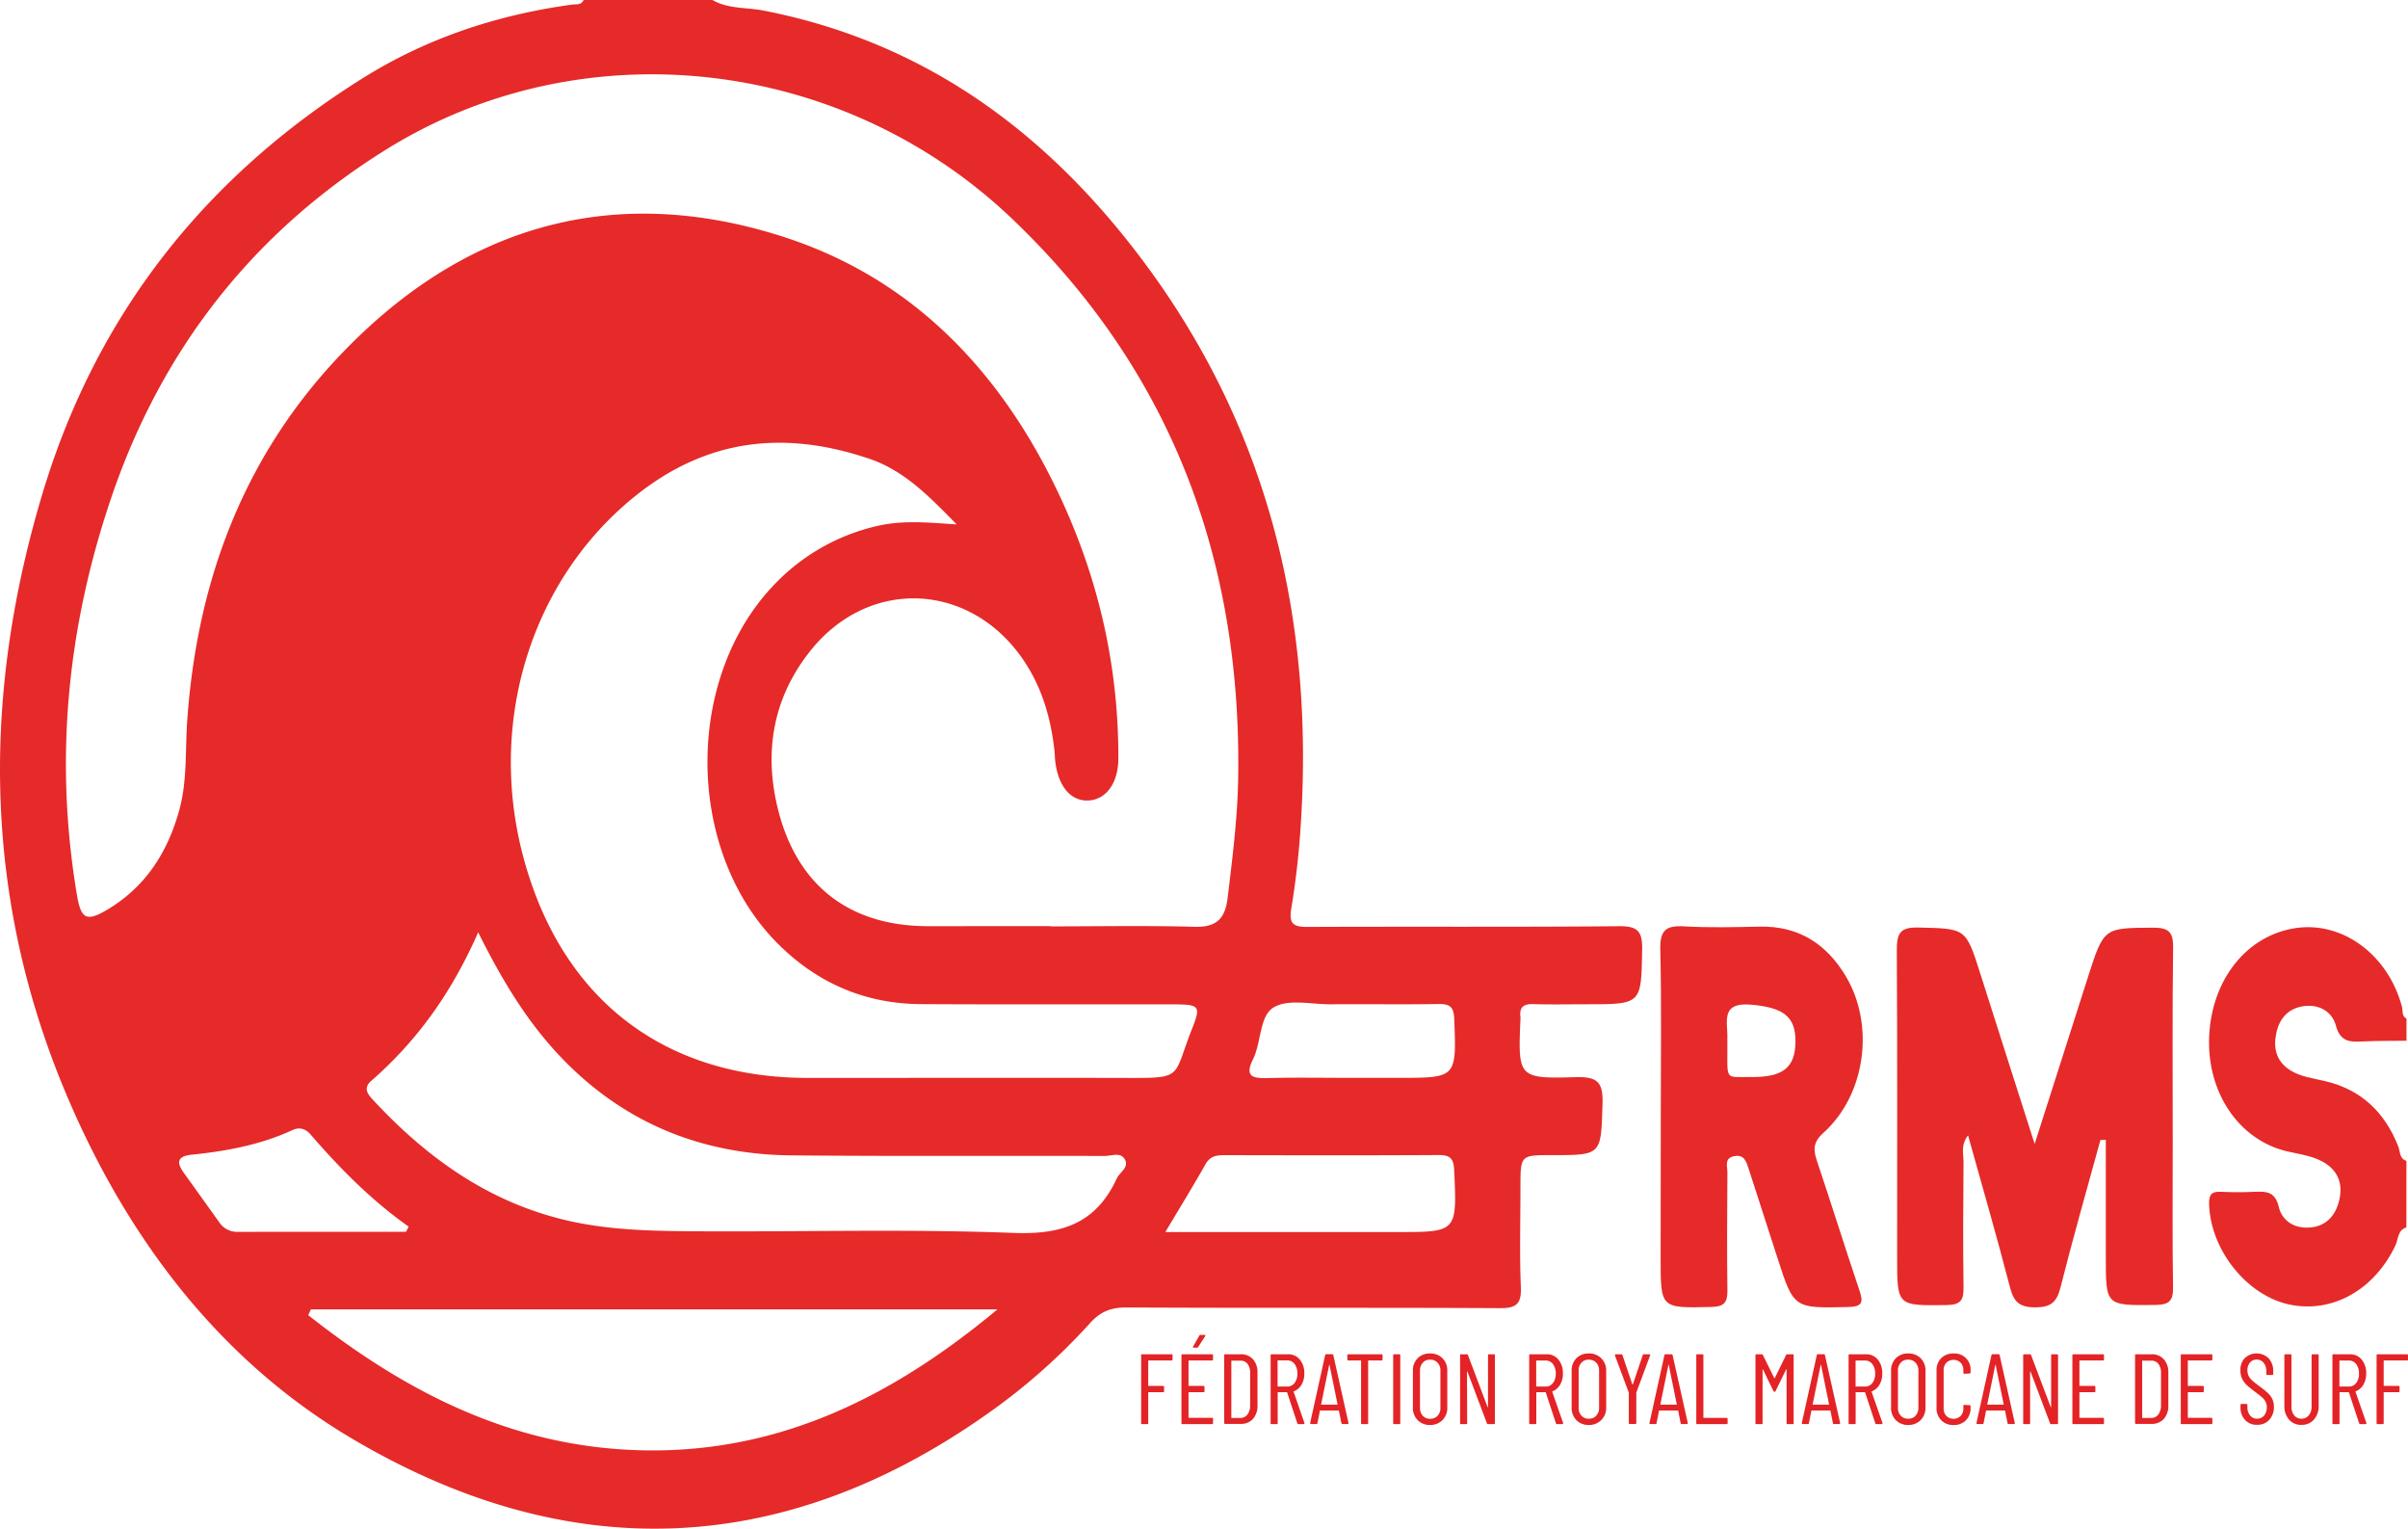 <svg xmlns="http://www.w3.org/2000/svg" viewBox="0 0 976.55 619.78"><defs><style>.cls-1{fill:#e52a29;}.cls-2{fill:#e42326;}</style></defs><title>Asset 2</title><g id="Layer_2" data-name="Layer 2"><g id="Layer_1-2" data-name="Layer 1"><path class="cls-1" d="M288.94,0c6.39,3.69,13.73,2.94,20.61,4.27C375,17,424.61,53.63,463.72,106c50.64,67.84,69.2,144.79,63.8,228.32a334,334,0,0,1-3.84,34c-1.08,6.45,1,7.52,6.78,7.49,42.07-.19,84.13.1,126.2-.29,7.66-.07,9.45,2.21,9.31,9.54-.41,22.1-.1,22.11-22.61,22.11-7.21,0-14.43.16-21.64-.06-3.9-.12-5.6,1.29-5.11,5.19a5.41,5.41,0,0,1,0,.9c-1,23.73-1,24.2,22.61,23.52,8.95-.26,10.95,2.4,10.67,10.95-.66,20.65-.21,20.67-20.55,20.66-12.73,0-12.73,0-12.73,13,0,13.52-.38,27.05.16,40.55.28,6.86-1.87,8.54-8.59,8.5-50.48-.28-101,0-151.43-.29-6.26,0-10.51,1.7-14.72,6.38a249.31,249.31,0,0,1-42.55,37.41C315.9,632.43,229,634.34,142.68,583.22,90.46,552.3,53.84,504.89,29.25,449.16-6.54,368.07-8.08,284.92,17,200.86c21.66-72.72,65.71-128.79,129.86-169,26-16.33,54.73-25.86,85.2-30,1.67-.23,3.71.3,4.62-1.87ZM426,375.48v.11c19.53,0,39.06-.37,58.57.17,8.95.25,12.31-3.49,13.3-11.8,1.93-16.11,4-32.17,4.26-48.43C503.57,227,475,150.24,410.46,88.71c-69.24-66-174.56-77.51-254-28C102.85,94.12,65.83,141.2,45.3,201.26c-18,52.8-23.36,106.5-14.1,161.57,1.65,9.81,3.85,11,12.28,6,15.6-9.26,24.58-23.4,29.27-40.56,3.21-11.74,2.34-23.86,3.16-35.82,3.86-56,22.44-106.38,61.15-147.53,49.71-52.86,110.7-71.32,180.34-49,51,16.33,86.48,52.43,110.05,100.33,17.28,35.1,26.19,72.12,26.09,111.21,0,10.36-5.25,16.91-12.4,17.1s-12.2-6.11-13.25-16.48c-.12-1.2-.11-2.4-.24-3.6-1.33-12.07-4.42-23.58-10.79-34.05-20.83-34.25-63.75-37.5-88.4-6.34-14.95,18.91-18.72,40.63-13,63.83,7.71,31.15,29.06,47.59,61,47.59Zm-38-162.85c-10.7-10.85-21-21.76-35.47-26.64-35.12-11.86-67.12-8.06-96.7,16.59-41,34.15-58.66,91.73-43,147.08,15.82,56.07,57,87.37,114.87,87.37,42.36,0,84.72-.09,127.09,0,25.64.07,20.56.47,28.57-19.76,3.71-9.35,3.2-10-7.1-10.06-34.26-.05-68.51.1-102.76-.1-22.36-.13-41.59-8.28-57.54-24-38.14-37.51-38.83-108.35-1.45-146.62a83.07,83.07,0,0,1,41.88-23.38C366.82,210.81,377.27,211.93,388.08,212.63ZM193.92,378c-10.72,24.46-24.79,44-43.36,60.21-3.7,3.23-1,5.9,1.29,8.34,21.52,23.05,46.34,40.77,77.6,48.15,16.49,3.9,33.32,4.36,50.09,4.49,43.81.35,87.68-1,131.44.68,19.74.78,33.52-3.92,41.88-22,1.2-2.59,5.06-4.51,3.37-7.72s-5.45-1.47-8.24-1.48c-42.32-.13-84.64.16-127-.24-36.13-.34-67.4-12.86-92.81-39.07C214.3,415,204,398.22,193.92,378ZM126.09,530.87,125,533.21c39.69,31.31,83,53.65,135.51,54.8,56,1.22,102-22.17,144-57.14ZM472.6,499.52h93.93c24.45,0,24.33,0,23.21-25-.2-4.62-1.48-6.25-6.2-6.22-29.08.17-58.16.11-87.24.05-3.19,0-5.62.49-7.42,3.68C483.92,480.82,478.6,489.44,472.6,499.52Zm-307.94-.09,1.06-2.12c-15.06-10.62-27.84-23.56-39.78-37.36-2-2.31-4.47-3.09-7.26-1.8-13,6-26.82,8.57-40.9,10-6.13.64-6.21,3.27-3.11,7.55,4.76,6.55,9.44,13.17,14.17,19.75a8.7,8.7,0,0,0,7.56,4C119.16,499.4,141.91,499.43,164.66,499.43ZM547.33,437h19.78c23.7,0,23.55,0,22.65-23.84-.18-4.74-1.6-6.16-6.22-6.09-14.69.23-29.38,0-44.07.11-7.77,0-17-2.23-22.88,1.21s-5,14.08-8.41,21c-3.51,7.11-.22,7.86,5.87,7.69C525.13,436.81,536.23,437,547.33,437Z"></path><path class="cls-1" d="M975.9,497.64c-3.61,1.11-3.24,4.75-4.44,7.29-8.54,18-25.52,27.6-42.87,24s-32.11-22.09-32.7-40.63c-.13-4.17,1.15-5.29,5-5.1,4.49.23,9,.21,13.5,0,4.76-.21,8.28-.07,9.75,6.12,1.31,5.54,6.13,8.78,12.37,8.38,6.61-.42,10.42-4.56,12-10.48s.51-11.38-4.93-15.21c-4.84-3.39-10.59-3.91-16.12-5.22-19.6-4.66-32.59-24-31.54-46.73,1.07-23.17,15.45-41,35.31-43.82,19-2.68,37.35,11,42.89,32,.43,1.63-.24,3.71,1.82,4.71v9c-6,.08-12,0-18,.3-5.13.28-8.89,0-10.61-6.38-1.51-5.59-6.51-8.66-12.61-8-6.38.7-10.24,4.73-11.56,10.91-1.29,6-.17,11.33,5.41,15,4.41,2.87,9.58,3.39,14.5,4.57,14.65,3.51,24.06,12.65,29.52,26.41.82,2.06.43,5,3.32,5.9Z"></path><path class="cls-1" d="M851.81,462.21c-5.44,19.88-11.13,39.7-16.17,59.69-1.52,6-3.84,8.14-10.25,8.15s-8.72-2.2-10.26-8.13c-5.24-20.29-11.09-40.43-17-61.61-3.08,4-1.8,7.68-1.83,11-.15,16.82-.24,33.64,0,50.46.09,5.21-1,7.28-6.87,7.35-20.07.26-20.06.52-20.06-19.37,0-41.45.11-82.9-.13-124.35,0-6.54.92-9.54,8.65-9.35,19.32.47,19.29.05,25.19,18.64,7.06,22.26,14.2,44.49,22.06,69.11,7.76-24.28,14.72-46.19,21.75-68.07,6.35-19.74,6.38-19.47,26.26-19.62,6.23,0,8.22,1.63,8.14,8-.34,26.42-.15,52.86-.15,79.29,0,19.52-.19,39,.12,58.56.09,5.6-1.7,7.06-7.19,7.12-20.08.21-20.07.42-20.07-19.38V462.12Z"></path><path class="cls-1" d="M673.52,452.47c0-22.54.34-45.08-.2-67.6-.18-7.77,2.38-9.72,9.67-9.29,10.18.59,20.43.32,30.64.11,15.71-.33,27,6.93,34.86,20,11.92,19.85,8.17,48.15-9,63.58-4.35,3.91-4.13,7-2.57,11.62,5.83,17.36,11.29,34.84,17.13,52.2,1.61,4.79,1.47,6.69-4.57,6.83-22,.49-22,.73-28.67-20-3.88-12-7.8-24-11.64-36-1-3-1.81-6-5.92-5.16s-2.69,4.17-2.71,6.59c-.11,15.92-.22,31.85,0,47.77.08,5-1.35,6.65-6.56,6.77-20.53.49-20.52.69-20.52-19.76Zm27-30.9c.19,17-1.73,15,9.62,15.09,13,.15,17.91-3.89,18-14.31s-5.16-13.79-17.67-15C697.06,406.08,700.94,414.89,700.5,421.57Z"></path><path class="cls-2" d="M475.12,551.58h-9.3a.14.14,0,0,0-.16.16v10a.14.14,0,0,0,.16.16h5.87a.36.36,0,0,1,.4.41v1.74a.35.35,0,0,1-.4.4h-5.87a.14.14,0,0,0-.16.16V577a.36.36,0,0,1-.41.4h-2.06a.35.35,0,0,1-.4-.4V549.47a.35.35,0,0,1,.4-.4h11.93a.36.36,0,0,1,.41.4v1.7A.36.36,0,0,1,475.12,551.58Z"></path><path class="cls-2" d="M491.54,551.58h-9.38a.14.14,0,0,0-.16.16v10a.14.14,0,0,0,.16.16h5.9a.37.37,0,0,1,.41.41v1.74a.36.36,0,0,1-.41.4h-5.9a.14.14,0,0,0-.16.16v10.07a.14.14,0,0,0,.16.16h9.38a.36.36,0,0,1,.4.41V577a.35.35,0,0,1-.4.4h-12a.36.36,0,0,1-.41-.4V549.47a.36.36,0,0,1,.41-.4h12a.35.35,0,0,1,.4.4v1.7C491.94,551.45,491.81,551.58,491.54,551.58Zm-7.73-5.32a.34.34,0,0,1,.05-.34l2.51-4.41a.58.58,0,0,1,.48-.29h1.66q.24,0,.3.15a.37.37,0,0,1-.06.34l-2.83,4.41a.58.58,0,0,1-.49.28h-1.29A.35.35,0,0,1,483.81,546.26Z"></path><path class="cls-2" d="M496.47,577V549.47a.36.36,0,0,1,.41-.4h6.23a6.4,6.4,0,0,1,5,2,7.84,7.84,0,0,1,1.86,5.48v13.27a7.84,7.84,0,0,1-1.86,5.48,6.4,6.4,0,0,1-5,2h-6.23A.36.36,0,0,1,496.47,577Zm3-2.11,3.56,0a3.46,3.46,0,0,0,2.85-1.37,6.14,6.14,0,0,0,1.11-3.72v-13a6.08,6.08,0,0,0-1-3.76,3.47,3.47,0,0,0-2.91-1.37h-3.56a.14.14,0,0,0-.16.16v23A.14.14,0,0,0,499.51,574.87Z"></path><path class="cls-2" d="M526.12,577.06,522,564.56a.15.15,0,0,0-.16-.12h-3.52a.14.14,0,0,0-.16.16V577a.35.35,0,0,1-.4.4h-2.07a.35.35,0,0,1-.4-.4V549.47a.35.35,0,0,1,.4-.4h6.68a5.94,5.94,0,0,1,4.77,2.16,8.52,8.52,0,0,1,1.82,5.65,8.69,8.69,0,0,1-1.13,4.52,6.23,6.23,0,0,1-3.07,2.68c-.12,0-.15.09-.13.2L529,576.93l0,.17c0,.19-.12.28-.37.28h-2.1A.47.47,0,0,1,526.12,577.06Zm-8-25.32V562a.14.14,0,0,0,.16.16H522a3.65,3.65,0,0,0,3-1.43,6,6,0,0,0,1.13-3.82A6.12,6.12,0,0,0,525,553a3.61,3.61,0,0,0-3-1.45h-3.64A.14.14,0,0,0,518.15,551.74Z"></path><path class="cls-2" d="M544,577l-1-5a.14.14,0,0,0-.06-.12.21.21,0,0,0-.14,0h-7.32a.23.23,0,0,0-.14,0,.14.14,0,0,0-.06.12l-1,5a.39.39,0,0,1-.45.37H531.7a.36.36,0,0,1-.3-.12.39.39,0,0,1-.07-.33l6.07-27.49a.41.41,0,0,1,.45-.37h2.42a.39.39,0,0,1,.45.37l6.15,27.49V577a.33.33,0,0,1-.37.37h-2.1A.43.43,0,0,1,544,577Zm-8.09-7.51h6.39c.09,0,.12-.06.12-.17l-3.23-15.89c0-.08-.06-.12-.08-.12s-.06,0-.08.12l-3.24,15.89C535.74,569.44,535.78,569.5,535.86,569.5Z"></path><path class="cls-2" d="M560.69,549.47v1.7c0,.28-.13.41-.4.41H555a.14.14,0,0,0-.16.16V577a.35.35,0,0,1-.4.4h-2.07a.35.35,0,0,1-.4-.4V551.74a.14.14,0,0,0-.16-.16h-5a.36.36,0,0,1-.4-.41v-1.7a.36.36,0,0,1,.4-.4h13.55A.35.35,0,0,1,560.69,549.47Z"></path><path class="cls-2" d="M565,577V549.47a.35.35,0,0,1,.4-.4h2.07a.35.35,0,0,1,.4.4V577a.35.35,0,0,1-.4.4h-2.07A.35.35,0,0,1,565,577Z"></path><path class="cls-2" d="M574.91,575.76a7,7,0,0,1-1.92-5.14V555.83a7,7,0,0,1,1.92-5.14,6.75,6.75,0,0,1,5-1.94,6.85,6.85,0,0,1,5.09,1.94,6.92,6.92,0,0,1,1.94,5.14v14.79a6.94,6.94,0,0,1-1.94,5.12,6.83,6.83,0,0,1-5.09,2A6.75,6.75,0,0,1,574.91,575.76ZM583,574a4.45,4.45,0,0,0,1.15-3.17V555.7a4.5,4.5,0,0,0-1.15-3.21,3.91,3.91,0,0,0-3-1.23,3.81,3.81,0,0,0-3,1.23,4.57,4.57,0,0,0-1.13,3.21v15.09A4.52,4.52,0,0,0,577,574a3.81,3.81,0,0,0,3,1.23A3.91,3.91,0,0,0,583,574Z"></path><path class="cls-2" d="M603.85,549.07h2a.35.35,0,0,1,.4.4V577a.35.35,0,0,1-.4.4h-2.39a.45.45,0,0,1-.44-.32l-7.89-20.91c0-.08-.06-.12-.12-.11s-.08.07-.08.15L595,577a.36.36,0,0,1-.41.4h-2.06a.35.35,0,0,1-.4-.4V549.47a.35.35,0,0,1,.4-.4h2.35a.44.44,0,0,1,.44.32l7.93,21c0,.08.07.12.12.1s.08-.06.08-.14V549.47A.36.36,0,0,1,603.85,549.07Z"></path><path class="cls-2" d="M631,577.06l-4.12-12.5a.16.16,0,0,0-.16-.12h-3.52a.14.14,0,0,0-.16.16V577a.36.36,0,0,1-.41.4h-2.06a.36.36,0,0,1-.41-.4V549.47a.36.36,0,0,1,.41-.4h6.67a5.93,5.93,0,0,1,4.77,2.16,8.47,8.47,0,0,1,1.82,5.65,8.59,8.59,0,0,1-1.13,4.52,6.23,6.23,0,0,1-3.07,2.68.15.15,0,0,0-.13.2l4.42,12.65,0,.17c0,.19-.12.28-.36.28h-2.1A.48.48,0,0,1,631,577.06Zm-8-25.32V562a.14.14,0,0,0,.16.16h3.64a3.63,3.63,0,0,0,3-1.43,6,6,0,0,0,1.13-3.82,6.12,6.12,0,0,0-1.13-3.85,3.59,3.59,0,0,0-3-1.45h-3.64A.14.14,0,0,0,623,551.74Z"></path><path class="cls-2" d="M639.29,575.76a7,7,0,0,1-1.92-5.14V555.83a7,7,0,0,1,1.92-5.14,6.75,6.75,0,0,1,5-1.94,6.85,6.85,0,0,1,5.09,1.94,6.93,6.93,0,0,1,2,5.14v14.79a6.94,6.94,0,0,1-2,5.12,6.83,6.83,0,0,1-5.09,2A6.75,6.75,0,0,1,639.29,575.76Zm8.05-1.8a4.45,4.45,0,0,0,1.16-3.17V555.7a4.5,4.5,0,0,0-1.16-3.21,3.9,3.9,0,0,0-3-1.23,3.79,3.79,0,0,0-3,1.23,4.53,4.53,0,0,0-1.13,3.21v15.09a4.48,4.48,0,0,0,1.13,3.17,3.79,3.79,0,0,0,3,1.23A3.9,3.9,0,0,0,647.34,574Z"></path><path class="cls-2" d="M660.55,576.93V564.84a.3.3,0,0,0,0-.2l-5.62-15.08,0-.17c0-.21.12-.32.37-.32h2.18a.48.48,0,0,1,.49.32l4,11.86a.13.13,0,0,0,.12.07.12.12,0,0,0,.12-.07l4-11.86a.47.47,0,0,1,.48-.32h2.19a.36.36,0,0,1,.3.14.38.38,0,0,1,0,.35l-5.58,15.08a.31.31,0,0,0,0,.2v12.09a.37.37,0,0,1-.41.41H661A.36.36,0,0,1,660.55,576.93Z"></path><path class="cls-2" d="M681.58,577l-1-5a.14.14,0,0,0-.06-.12.2.2,0,0,0-.14,0H673a.23.23,0,0,0-.14,0,.14.14,0,0,0-.06.12l-1,5a.39.39,0,0,1-.45.37h-2.06a.34.34,0,0,1-.36-.45L675,549.44a.43.43,0,0,1,.45-.37h2.43a.39.39,0,0,1,.44.37l6.15,27.49V577a.33.33,0,0,1-.37.37H682A.41.41,0,0,1,681.58,577Zm-8.09-7.51h6.39c.08,0,.12-.06.12-.17l-3.24-15.89c0-.08,0-.12-.08-.12s0,0-.08.12l-3.23,15.89C673.37,569.44,673.41,569.5,673.49,569.5Z"></path><path class="cls-2" d="M687.92,577V549.47a.36.36,0,0,1,.41-.4h2.06a.36.36,0,0,1,.41.4v25.24a.14.14,0,0,0,.16.16h9.26a.36.36,0,0,1,.4.41V577a.35.35,0,0,1-.4.4H688.33A.36.36,0,0,1,687.92,577Z"></path><path class="cls-2" d="M724.85,549.07H727a.35.35,0,0,1,.4.4V577a.35.35,0,0,1-.4.4h-2.06a.36.36,0,0,1-.41-.4V555.3q0-.12-.06-.12a.19.19,0,0,0-.14.08L720.07,564a.41.41,0,0,1-.4.29.47.47,0,0,1-.45-.29L715,555.3c-.06,0-.1-.08-.14-.08s-.06,0-.06.12V577a.36.36,0,0,1-.41.4h-2.06a.36.36,0,0,1-.41-.4V549.47a.36.36,0,0,1,.41-.4h2.1a.47.47,0,0,1,.49.28l4.61,9.34c0,.06.06.09.12.09a.14.14,0,0,0,.12-.09l4.57-9.34A.47.47,0,0,1,724.85,549.07Z"></path><path class="cls-2" d="M743.33,577l-1-5a.14.14,0,0,0-.06-.12.23.23,0,0,0-.14,0H734.8a.21.21,0,0,0-.14,0,.15.15,0,0,0-.07.12l-1,5c0,.25-.17.37-.44.37h-2.06a.35.35,0,0,1-.3-.12.39.39,0,0,1-.07-.33l6.07-27.49a.41.41,0,0,1,.45-.37h2.42c.27,0,.42.12.44.37l6.15,27.49V577a.32.32,0,0,1-.36.37h-2.1A.41.41,0,0,1,743.33,577Zm-8.09-7.51h6.39c.08,0,.12-.06.12-.17l-3.23-15.89c0-.08-.06-.12-.08-.12s-.06,0-.08.12l-3.24,15.89C735.12,569.44,735.16,569.5,735.24,569.5Z"></path><path class="cls-2" d="M760.52,577.06l-4.13-12.5a.15.15,0,0,0-.16-.12h-3.52a.14.14,0,0,0-.16.16V577a.35.35,0,0,1-.4.4h-2.07a.35.35,0,0,1-.4-.4V549.47a.35.35,0,0,1,.4-.4h6.68a5.94,5.94,0,0,1,4.77,2.16,8.52,8.52,0,0,1,1.82,5.65,8.69,8.69,0,0,1-1.13,4.52,6.23,6.23,0,0,1-3.07,2.68c-.12,0-.15.09-.13.2l4.41,12.65,0,.17c0,.19-.12.28-.36.28H761A.47.47,0,0,1,760.52,577.06Zm-8-25.32V562a.14.14,0,0,0,.16.16h3.64a3.65,3.65,0,0,0,3-1.43,6,6,0,0,0,1.13-3.82,6.12,6.12,0,0,0-1.13-3.85,3.61,3.61,0,0,0-3-1.45h-3.64A.14.14,0,0,0,752.55,551.74Z"></path><path class="cls-2" d="M768.83,575.76a7,7,0,0,1-1.92-5.14V555.83a7,7,0,0,1,1.92-5.14,6.73,6.73,0,0,1,5-1.94,6.89,6.89,0,0,1,5.1,1.94,7,7,0,0,1,1.94,5.14v14.79a7,7,0,0,1-1.94,5.12,6.87,6.87,0,0,1-5.1,2A6.73,6.73,0,0,1,768.83,575.76Zm8-1.8a4.45,4.45,0,0,0,1.16-3.17V555.7a4.5,4.5,0,0,0-1.16-3.21,3.9,3.9,0,0,0-3-1.23,3.79,3.79,0,0,0-3,1.23,4.53,4.53,0,0,0-1.13,3.21v15.09a4.48,4.48,0,0,0,1.13,3.17,3.79,3.79,0,0,0,3,1.23A3.9,3.9,0,0,0,776.87,574Z"></path><path class="cls-2" d="M787.23,575.8a6.88,6.88,0,0,1-1.88-5.09v-15a6.83,6.83,0,0,1,1.88-5.05,6.68,6.68,0,0,1,5-1.9,6.48,6.48,0,0,1,6.92,7v.69a.37.37,0,0,1-.41.41l-2.1.12a.37.37,0,0,1-.41-.41v-1a4.3,4.3,0,0,0-1.09-3.07,4.18,4.18,0,0,0-5.8,0,4.27,4.27,0,0,0-1.11,3.07V571a4.27,4.27,0,0,0,1.11,3.07,4.18,4.18,0,0,0,5.8,0,4.3,4.3,0,0,0,1.09-3.07v-1a.37.37,0,0,1,.41-.41l2.1.12a.37.37,0,0,1,.41.41v.65a6.85,6.85,0,0,1-1.9,5.09,6.78,6.78,0,0,1-5,1.9A6.68,6.68,0,0,1,787.23,575.8Z"></path><path class="cls-2" d="M814.15,577l-1-5a.14.14,0,0,0-.06-.12.21.21,0,0,0-.14,0h-7.32a.23.23,0,0,0-.14,0,.14.14,0,0,0-.06.12l-1,5a.39.39,0,0,1-.45.37h-2.06a.36.36,0,0,1-.3-.12.39.39,0,0,1-.07-.33l6.07-27.49a.41.41,0,0,1,.45-.37h2.43a.39.39,0,0,1,.44.37l6.15,27.49V577a.33.33,0,0,1-.37.37h-2.1A.41.41,0,0,1,814.15,577Zm-8.1-7.51h6.4c.08,0,.12-.06.12-.17l-3.24-15.89c0-.08-.05-.12-.08-.12s-.06,0-.08.12l-3.24,15.89C805.93,569.44,806,569.5,806.05,569.5Z"></path><path class="cls-2" d="M832.22,549.07h2a.36.36,0,0,1,.41.4V577a.36.36,0,0,1-.41.4h-2.38a.45.45,0,0,1-.45-.32l-7.89-20.91c0-.08-.06-.12-.12-.11a.14.14,0,0,0-.08.15l0,20.79a.36.36,0,0,1-.41.4H820.9a.36.36,0,0,1-.41-.4V549.47a.36.36,0,0,1,.41-.4h2.34a.45.45,0,0,1,.45.32l7.93,21c0,.08.06.12.12.1s.08-.06.08-.14V549.47A.35.35,0,0,1,832.22,549.07Z"></path><path class="cls-2" d="M852.84,551.58h-9.38a.14.14,0,0,0-.16.16v10a.14.14,0,0,0,.16.16h5.91a.36.36,0,0,1,.4.41v1.74a.35.35,0,0,1-.4.4h-5.91a.14.14,0,0,0-.16.16v10.07a.14.14,0,0,0,.16.16h9.38a.37.37,0,0,1,.41.41V577a.36.36,0,0,1-.41.4h-12a.35.35,0,0,1-.4-.4V549.47a.35.35,0,0,1,.4-.4h12a.36.36,0,0,1,.41.4v1.7A.36.36,0,0,1,852.84,551.58Z"></path><path class="cls-2" d="M865.86,577V549.47a.36.36,0,0,1,.41-.4h6.23a6.4,6.4,0,0,1,5,2,7.84,7.84,0,0,1,1.86,5.48v13.27a7.84,7.84,0,0,1-1.86,5.48,6.4,6.4,0,0,1-5,2h-6.23A.36.36,0,0,1,865.86,577Zm3-2.11,3.56,0a3.46,3.46,0,0,0,2.85-1.37,6.07,6.07,0,0,0,1.11-3.72v-13a6.08,6.08,0,0,0-1-3.76,3.47,3.47,0,0,0-2.91-1.37H868.9a.14.14,0,0,0-.16.16v23A.14.14,0,0,0,868.9,574.87Z"></path><path class="cls-2" d="M896.81,551.58h-9.39a.14.14,0,0,0-.16.16v10a.14.14,0,0,0,.16.16h5.91a.36.36,0,0,1,.4.41v1.74a.35.35,0,0,1-.4.4h-5.91a.14.14,0,0,0-.16.16v10.07a.14.14,0,0,0,.16.16h9.39a.36.36,0,0,1,.4.41V577a.35.35,0,0,1-.4.4h-12c-.28,0-.41-.13-.41-.4V549.47a.36.36,0,0,1,.41-.4h12a.35.35,0,0,1,.4.4v1.7C897.21,551.45,897.08,551.58,896.81,551.58Z"></path><path class="cls-2" d="M910.48,575.72a7.24,7.24,0,0,1-1.86-5.17v-.93c0-.28.13-.41.4-.41h2c.27,0,.4.13.4.41v.8a5.24,5.24,0,0,0,1.1,3.46,3.49,3.49,0,0,0,2.83,1.31,3.65,3.65,0,0,0,2.83-1.25,5.4,5.4,0,0,0,.58-5.68,6.21,6.21,0,0,0-1.41-1.74c-.58-.5-1.55-1.26-2.89-2.29a39.81,39.81,0,0,1-3.19-2.56,8.68,8.68,0,0,1-1.93-2.57,7.77,7.77,0,0,1-.75-3.52,6.79,6.79,0,0,1,1.82-5,7,7,0,0,1,9.65.16,7.6,7.6,0,0,1,1.84,5.32v1c0,.27-.13.4-.41.4h-2a.35.35,0,0,1-.4-.4V556a5.34,5.34,0,0,0-1.07-3.46,3.49,3.49,0,0,0-2.85-1.31,3.45,3.45,0,0,0-2.67,1.15,4.66,4.66,0,0,0-1.06,3.25,5,5,0,0,0,.47,2.21,6.16,6.16,0,0,0,1.39,1.79c.63.57,1.54,1.31,2.76,2.23a43.76,43.76,0,0,1,3.62,2.89,8.19,8.19,0,0,1,1.83,2.43,7.14,7.14,0,0,1,.65,3.17,7.37,7.37,0,0,1-1.9,5.32,6.43,6.43,0,0,1-4.89,2A6.32,6.32,0,0,1,910.48,575.72Z"></path><path class="cls-2" d="M928.31,575.56a8.21,8.21,0,0,1-1.9-5.66V549.47a.35.35,0,0,1,.4-.4h2.06a.36.36,0,0,1,.41.4v20.75a5.53,5.53,0,0,0,1.11,3.6,3.57,3.57,0,0,0,2.93,1.37,3.69,3.69,0,0,0,3-1.37,5.48,5.48,0,0,0,1.13-3.6V549.47a.35.35,0,0,1,.4-.4h2.07a.35.35,0,0,1,.4.4V569.9a8.17,8.17,0,0,1-1.92,5.66,6.48,6.48,0,0,1-5.08,2.14A6.35,6.35,0,0,1,928.31,575.56Z"></path><path class="cls-2" d="M956.74,577.06l-4.13-12.5a.15.15,0,0,0-.15-.12h-3.53c-.1,0-.15,0-.15.16V577a.36.36,0,0,1-.41.4h-2.06a.36.36,0,0,1-.41-.4V549.47a.36.36,0,0,1,.41-.4H953a5.93,5.93,0,0,1,4.77,2.16,8.47,8.47,0,0,1,1.82,5.65,8.69,8.69,0,0,1-1.13,4.52,6.23,6.23,0,0,1-3.07,2.68.15.15,0,0,0-.13.2l4.41,12.65,0,.17c0,.19-.12.28-.36.28h-2.1A.47.47,0,0,1,956.74,577.06Zm-8-25.32V562c0,.11.05.16.15.16h3.65a3.64,3.64,0,0,0,3-1.43,6,6,0,0,0,1.13-3.82,6.12,6.12,0,0,0-1.13-3.85,3.6,3.6,0,0,0-3-1.45h-3.65C948.83,551.58,948.78,551.63,948.78,551.74Z"></path><path class="cls-2" d="M976.15,551.58h-9.3a.14.14,0,0,0-.16.16v10a.14.14,0,0,0,.16.16h5.86a.37.37,0,0,1,.41.41v1.74a.36.36,0,0,1-.41.4h-5.86a.14.14,0,0,0-.16.16V577a.36.36,0,0,1-.41.4h-2.06a.36.36,0,0,1-.41-.4V549.47a.36.36,0,0,1,.41-.4h11.93a.35.35,0,0,1,.4.4v1.7C976.55,551.45,976.42,551.58,976.15,551.58Z"></path></g></g></svg>